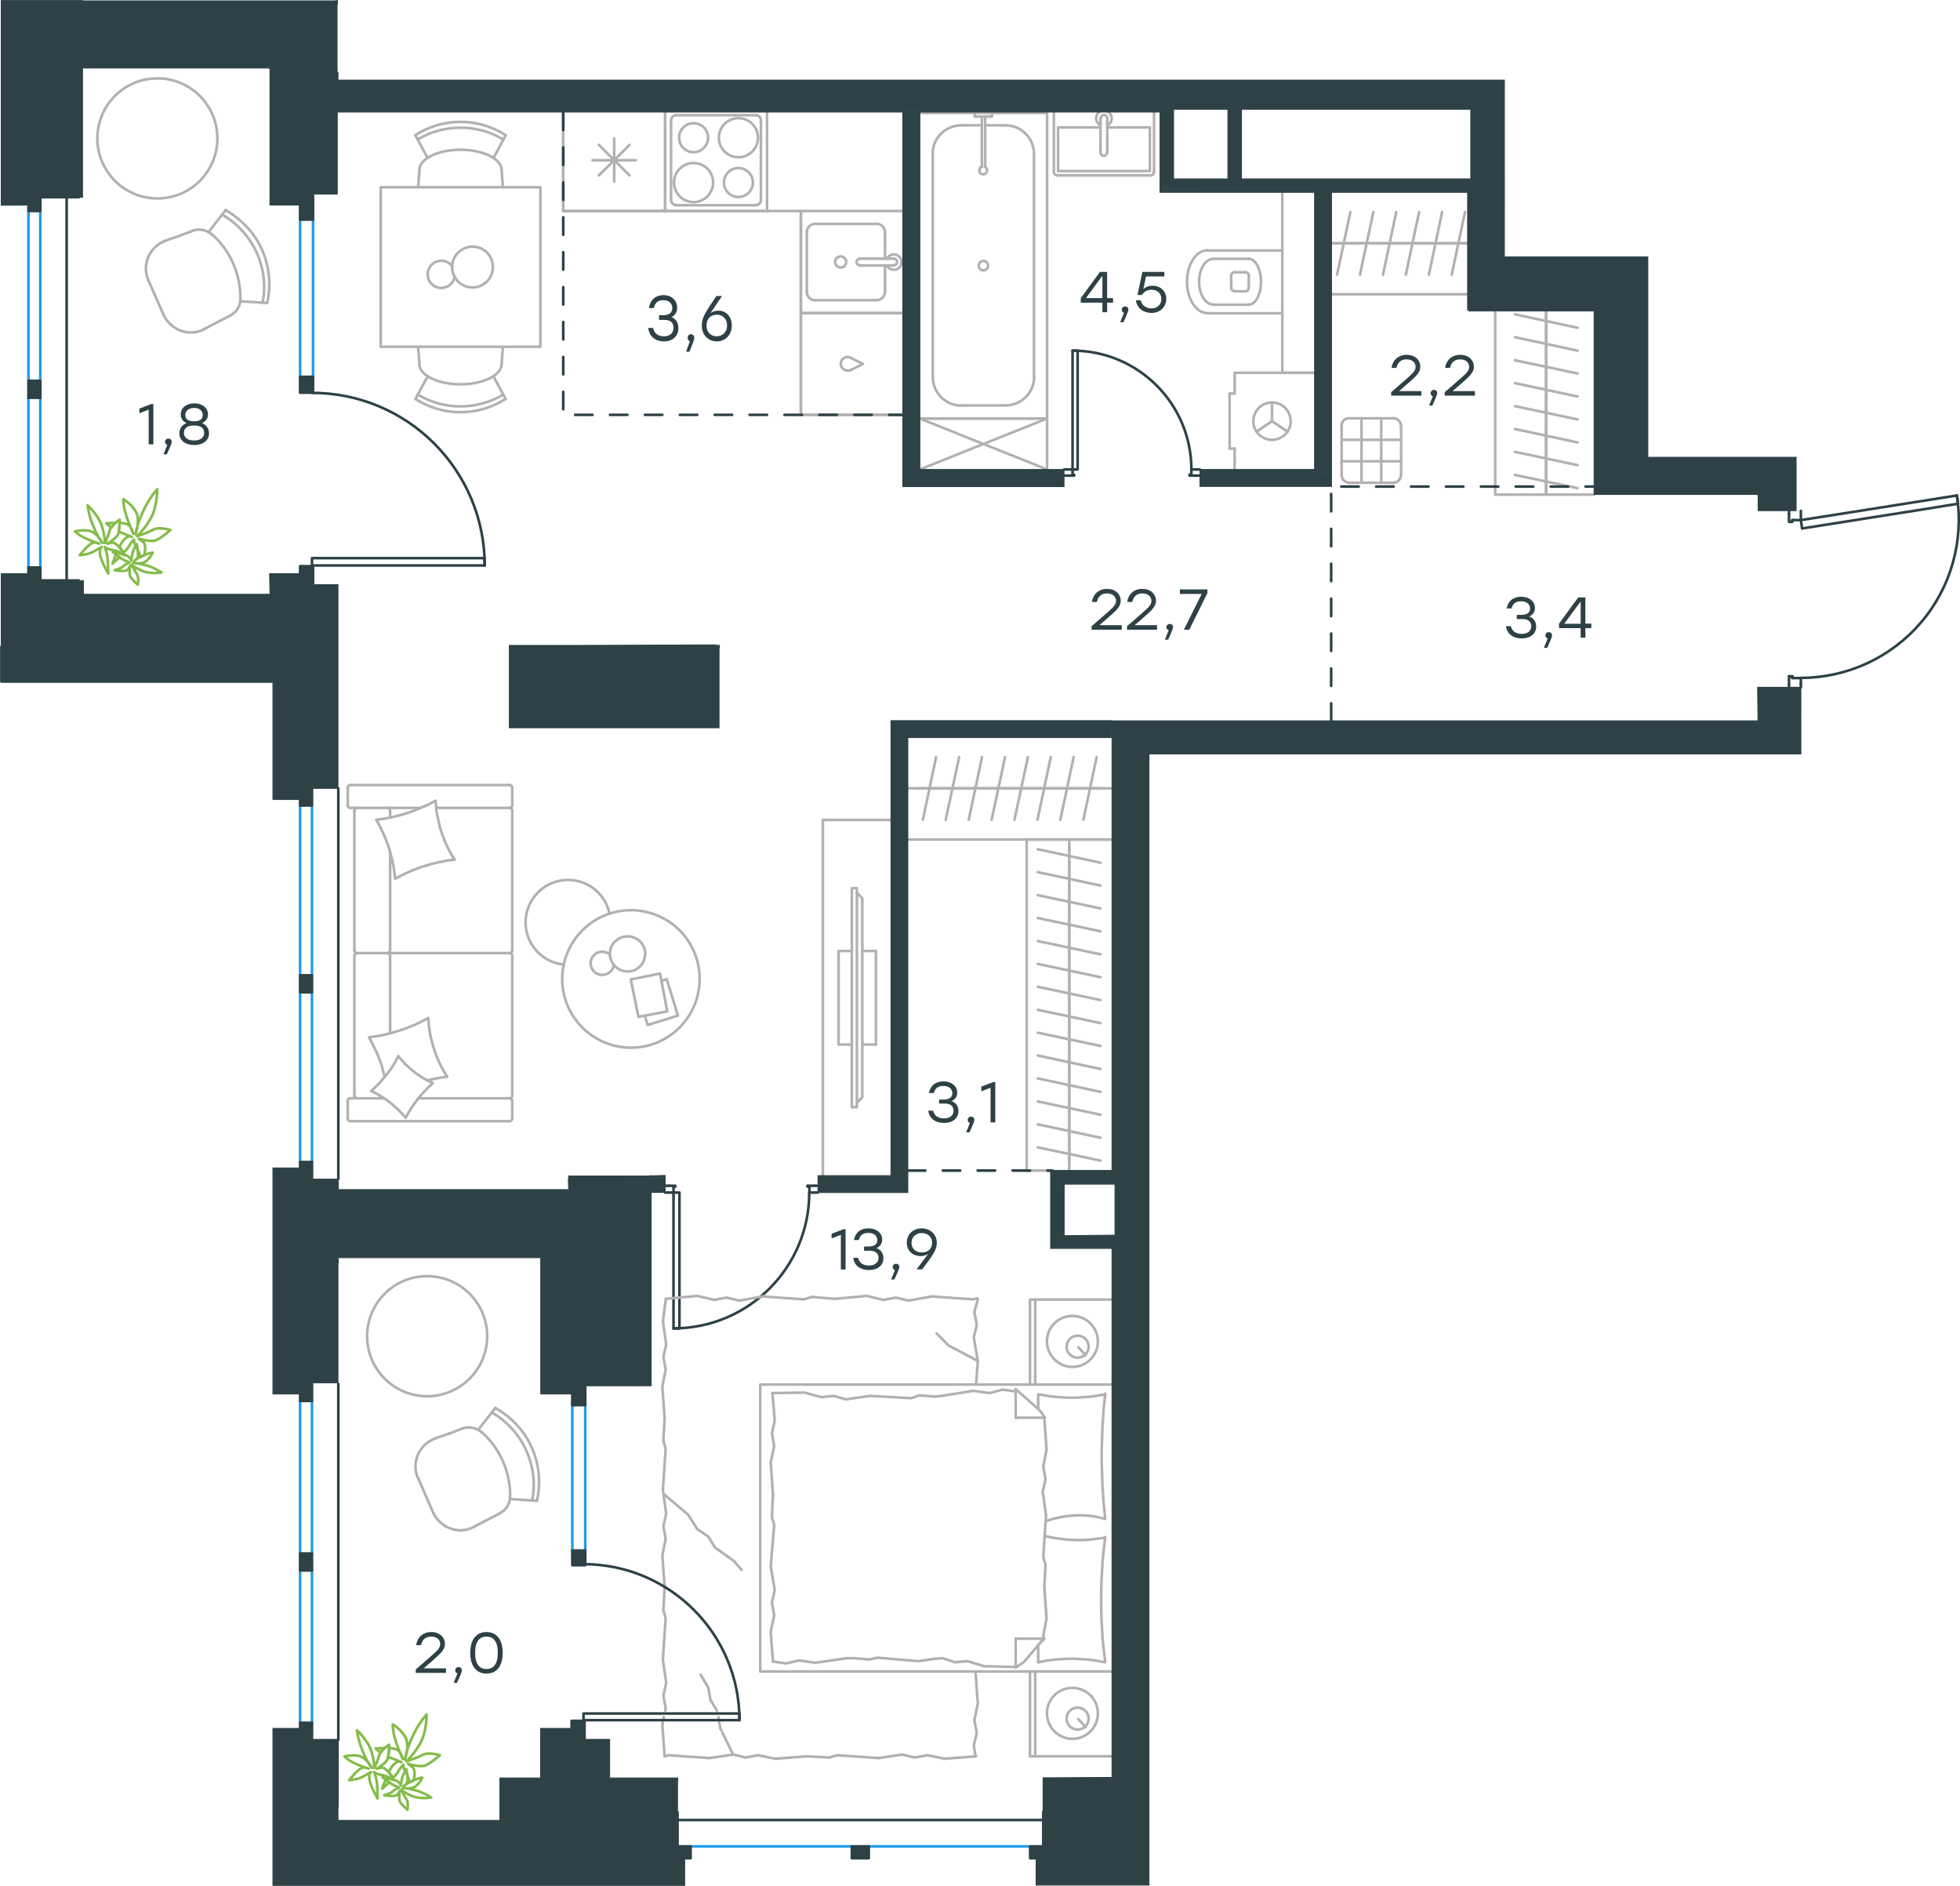 <?xml version="1.0" encoding="utf-8"?>
<!-- Generator: Adobe Illustrator 26.5.0, SVG Export Plug-In . SVG Version: 6.00 Build 0)  -->
<svg version="1.1" id="Слой_1" xmlns="http://www.w3.org/2000/svg" xmlns:xlink="http://www.w3.org/1999/xlink" x="0px" y="0px"
	 viewBox="0 0 1123.3 1080.5" style="enable-background:new 0 0 1123.3 1080.5;" xml:space="preserve">
<style type="text/css">
	.st0{fill:none;stroke:#2D4146;stroke-width:1.5;stroke-linecap:round;stroke-linejoin:round;stroke-miterlimit:22.926;}
	.st1{fill:none;stroke:#B2B1B0;stroke-width:1.5;stroke-linecap:round;stroke-linejoin:round;stroke-miterlimit:22.926;}
	.st2{fill:none;stroke:#1D9CEB;stroke-width:1.5;stroke-linecap:round;stroke-linejoin:round;stroke-miterlimit:22.926;}
	.st3{fill-rule:evenodd;clip-rule:evenodd;fill:#2D4146;stroke:#2D4146;stroke-width:0.5;stroke-miterlimit:10;}
	
		.st4{fill:none;stroke:#2D4146;stroke-width:1.5;stroke-linecap:round;stroke-linejoin:round;stroke-miterlimit:22.926;stroke-dasharray:10,10;}
	.st5{fill:#2D4146;stroke:#2D4146;stroke-width:0.5;stroke-miterlimit:10;}
	.st6{fill:#2D4146;}
	.st7{fill:none;stroke:#84BC4A;stroke-width:1.5;stroke-linecap:round;stroke-linejoin:round;stroke-miterlimit:22.926;}
</style>
<line class="st0" x1="685.7" y1="269" x2="687.6" y2="269"/>
<polyline class="st0" points="609.8,269 611.8,269 614.7,269 "/>
<line class="st0" x1="682.8" y1="269" x2="685.7" y2="269"/>
<path class="st0" d="M682.8,269c0-37.6-30.5-68.1-68.1-68.1"/>
<line class="st0" x1="685.7" y1="272.5" x2="681.8" y2="272.5"/>
<line class="st0" x1="611.8" y1="272.5" x2="609.8" y2="272.5"/>
<line class="st0" x1="614.7" y1="269" x2="614.7" y2="272"/>
<polyline class="st0" points="611.8,272.5 615.6,272.5 615.6,272 614.7,272 "/>
<line class="st0" x1="682.8" y1="272" x2="681.8" y2="272"/>
<line class="st0" x1="687.6" y1="272.5" x2="685.7" y2="272.5"/>
<line class="st0" x1="682.8" y1="269" x2="682.8" y2="272"/>
<line class="st0" x1="681.8" y1="272" x2="681.8" y2="272.5"/>
<polygon class="st0" points="614.7,200.9 617.6,200.9 617.6,222.2 617.6,269 614.7,269 614.7,247.7 "/>
<line class="st0" x1="466.8" y1="683.3" x2="468.7" y2="683.3"/>
<polyline class="st0" points="381.2,683.3 383.2,683.3 386,683.3 "/>
<line class="st0" x1="463.9" y1="683.3" x2="466.8" y2="683.3"/>
<path class="st0" d="M386,761.1c43,0,77.8-34.9,77.8-77.8"/>
<line class="st0" x1="466.8" y1="679.4" x2="462.9" y2="679.4"/>
<line class="st0" x1="383.2" y1="679.4" x2="381.2" y2="679.4"/>
<line class="st0" x1="386" y1="683.3" x2="386" y2="679.9"/>
<polyline class="st0" points="383.2,679.4 387,679.4 387,679.9 386,679.9 "/>
<line class="st0" x1="463.9" y1="679.9" x2="462.9" y2="679.9"/>
<line class="st0" x1="468.7" y1="679.4" x2="466.8" y2="679.4"/>
<line class="st0" x1="463.9" y1="683.3" x2="463.9" y2="679.9"/>
<line class="st0" x1="462.9" y1="679.9" x2="462.9" y2="679.4"/>
<polygon class="st0" points="386,704.7 386,761.2 389.4,761.2 389.4,739.8 389.4,683.3 386,683.3 "/>
<line class="st0" x1="1032.1" y1="391.9" x2="1032.1" y2="393.9"/>
<polyline class="st0" points="1032.1,292.7 1032.1,294.6 1032.1,298 "/>
<line class="st0" x1="1032.1" y1="388.5" x2="1032.1" y2="391.9"/>
<path class="st0" d="M1032.1,388.4c26.5,0,51.6-11.6,68.8-31.7c17.2-20.1,24.7-46.8,20.6-72.9"/>
<line class="st0" x1="1025.3" y1="391.9" x2="1025.3" y2="387.5"/>
<line class="st0" x1="1025.3" y1="294.6" x2="1025.3" y2="292.7"/>
<line class="st0" x1="1032.1" y1="298" x2="1027.2" y2="298"/>
<polyline class="st0" points="1025.3,294.6 1025.3,299 1027.2,299 1027.2,298 "/>
<line class="st0" x1="1027.2" y1="388.5" x2="1027.2" y2="387.5"/>
<line class="st0" x1="1025.3" y1="393.9" x2="1025.3" y2="391.9"/>
<line class="st0" x1="1032.1" y1="388.5" x2="1027.2" y2="388.5"/>
<line class="st0" x1="1027.2" y1="387.5" x2="1025.3" y2="387.5"/>
<polygon class="st0" points="1121.5,283.9 1122.2,288.6 1101.2,292 1032.8,302.8 1032.1,298 1053.2,294.7 "/>
<line class="st1" x1="582.1" y1="955.1" x2="564" y2="954.7"/>
<line class="st1" x1="412.8" y1="990.2" x2="412.2" y2="986.9"/>
<line class="st1" x1="411.9" y1="984.9" x2="411.7" y2="983.9"/>
<line class="st1" x1="420.2" y1="1005.4" x2="414" y2="992.7"/>
<line class="st1" x1="413.4" y1="991.5" x2="412.8" y2="990.2"/>
<polyline class="st1" points="410.9,980.1 407.2,974.1 405.9,966.9 401.6,959.6 "/>
<polyline class="st1" points="560.4,779.8 543.6,770.9 536.8,764 "/>
<polyline class="st1" points="380.5,856.1 394.4,867.9 399.6,876.1 "/>
<line class="st1" x1="420.7" y1="894.5" x2="425" y2="899.5"/>
<polyline class="st1" points="399.6,876.1 405.9,880.4 409.8,886.7 420.7,894.5 "/>
<line class="st1" x1="560.4" y1="744.5" x2="558.4" y2="751.8"/>
<line class="st1" x1="560.4" y1="779.8" x2="559.4" y2="793.3"/>
<polyline class="st1" points="558.4,751.8 559.8,759.1 558.1,766.3 560.4,779.8 "/>
<polyline class="st1" points="478.3,744.2 496.7,742.5 506.2,744.8 "/>
<polyline class="st1" points="534.1,742.8 557.8,744.5 560.1,743.8 "/>
<polyline class="st1" points="506.2,744.8 513.5,743.5 520.7,745.2 534.1,742.8 "/>
<polyline class="st1" points="381.6,744.2 399.7,742.5 409.2,744.8 "/>
<polyline class="st1" points="437.2,742.8 460.8,744.5 465.4,743.1 "/>
<polyline class="st1" points="409.2,744.8 416.4,743.5 423.7,745.2 437.2,742.8 "/>
<line class="st1" x1="465.4" y1="743.1" x2="478.3" y2="744.2"/>
<polyline class="st1" points="380.9,812.6 379.6,794.6 381.5,784.7 "/>
<polyline class="st1" points="381.5,784.7 380.2,777.5 381.8,770.2 379.9,756.8 "/>
<line class="st1" x1="379.9" y1="757.2" x2="381.6" y2="744.2"/>
<polyline class="st1" points="380.9,909.3 379.6,891.3 381.5,881.7 "/>
<polyline class="st1" points="379.9,853.7 381.5,830.1 380.2,825.5 "/>
<polyline class="st1" points="381.5,881.7 380.2,874.5 381.8,867.3 379.9,853.7 "/>
<line class="st1" x1="380.2" y1="825.5" x2="380.9" y2="812.6"/>
<line class="st1" x1="379.6" y1="988.2" x2="379.8" y2="986.9"/>
<line class="st1" x1="380.3" y1="984.9" x2="380.4" y2="983.9"/>
<line class="st1" x1="381.3" y1="980.1" x2="381.5" y2="978.7"/>
<line class="st1" x1="380.9" y1="1006.3" x2="379.6" y2="988.2"/>
<polyline class="st1" points="379.9,950.8 381.5,927.1 380.2,922.5 "/>
<polyline class="st1" points="381.5,978.7 380.2,971.5 381.8,964.2 379.9,950.8 "/>
<line class="st1" x1="380.2" y1="922.5" x2="380.9" y2="909.3"/>
<polyline class="st1" points="462.4,1006.3 444.3,1007.7 434.5,1005.7 "/>
<polyline class="st1" points="406.6,1007.3 382.9,1005.7 380.9,1006.3 "/>
<polyline class="st1" points="434.5,1005.7 427.2,1007 420.3,1005.3 406.6,1007.3 "/>
<polyline class="st1" points="559.4,1006.3 541.4,1007.7 531.5,1005.7 "/>
<polyline class="st1" points="503.5,1007.3 479.8,1005.7 475.2,1007 "/>
<polyline class="st1" points="531.5,1005.7 524.3,1007 517,1005.3 503.5,1007.3 "/>
<line class="st1" x1="475.2" y1="1007" x2="462.4" y2="1006.3"/>
<polyline class="st1" points="559.1,958 560.4,976.1 558.4,985.6 "/>
<polyline class="st1" points="558.4,985.6 559.8,992.9 558.1,1000.1 559.1,1006.3 "/>
<polyline class="st1" points="598.5,909.3 599.8,927.4 597.9,937.3 598.2,938.9 "/>
<polyline class="st1" points="598.5,812.3 599.8,830.4 597.9,840.3 "/>
<polyline class="st1" points="599.5,868.2 597.9,891.9 599.2,896.5 "/>
<polyline class="st1" points="597.9,840.3 599.2,847.5 597.6,854.8 599.5,868.2 "/>
<line class="st1" x1="599.2" y1="896.5" x2="598.5" y2="909.3"/>
<polyline class="st1" points="595,952.4 597.3,952 599.7,951.5 602.1,951.2 604.5,950.9 606.8,950.7 609.3,950.6 611.6,950.4 
	614,950.4 616.5,950.4 618.9,950.6 621.3,950.7 623.7,950.9 626,951.2 628.4,951.5 630.7,952 633.1,952.4 "/>
<polyline class="st1" points="633.4,952.4 632.9,947.9 632.4,943.6 631.9,939.1 631.7,934.6 631.4,930.1 631.2,925.6 631.1,921.1 
	631.1,916.6 631.1,912.1 631.2,907.7 631.4,903.2 631.7,898.6 631.9,894.1 632.4,889.6 632.9,885.2 633.4,880.7 "/>
<polyline class="st1" points="539.7,799.8 557.8,796.9 567.3,798.2 "/>
<polyline class="st1" points="567.3,798.2 574.5,796.2 581.8,797.2 582.4,797.2 "/>
<line class="st1" x1="535.8" y1="800.2" x2="539.7" y2="799.8"/>
<polyline class="st1" points="489.4,801.1 498.6,799.8 522.3,801.1 526.9,799.5 535.8,800.2 "/>
<polyline class="st1" points="442.7,798.2 461.1,797.9 470.7,800.5 "/>
<polyline class="st1" points="470.7,800.5 477.9,799.8 484.8,801.8 489.4,801.1 "/>
<polyline class="st1" points="485.4,950.1 467.4,952.7 457.8,951.4 "/>
<polyline class="st1" points="457.8,951.4 450.6,953.1 443.4,952.1 "/>
<line class="st1" x1="489.4" y1="950.1" x2="485.4" y2="950.1"/>
<polyline class="st1" points="535.8,950.4 526.5,951.8 502.9,949.8 498.3,950.8 489.4,950.1 "/>
<line class="st1" x1="564" y1="954.7" x2="554.5" y2="951.8"/>
<polyline class="st1" points="554.5,951.8 547.3,952.4 540.3,950.1 535.8,950.4 "/>
<polyline class="st1" points="633.4,881.1 629.7,881.5 626.1,882 622.4,882.3 620.7,882.4 619,882.4 616.3,882.4 613.8,882.3 
	611.3,882.1 608.8,881.8 606.3,881.5 603.8,881.1 601.4,880.6 598.9,880.1 "/>
<polyline class="st1" points="633.4,798.9 631.1,799.3 628.7,799.7 626.3,800.1 623.9,800.3 621.5,800.5 619.1,800.7 616.7,800.8 
	614.3,800.8 611.9,800.8 609.5,800.7 607.1,800.5 604.7,800.3 602.3,800.1 599.9,799.7 597.6,799.3 595.3,798.9 "/>
<polyline class="st1" points="599.3,871.6 601.7,870.8 604.1,870.1 606.5,869.6 608.9,869.1 611.2,868.7 613.6,868.5 616.1,868.3 
	618.6,868.2 620.5,868.2 622.3,868.4 624.1,868.5 626,868.7 627.8,869 629.5,869.3 631.3,869.8 633.1,870.2 "/>
<polyline class="st1" points="633.4,870.2 633,865.7 632.5,861.4 632.2,856.9 631.9,852.4 631.7,847.9 631.6,843.4 631.4,838.9 
	631.4,834.4 631.4,829.9 631.6,825.5 631.7,821 631.9,816.4 632.2,811.9 632.5,807.4 633,803 633.4,798.5 "/>
<polyline class="st1" points="443,856.4 441.7,838 443.7,828.5 "/>
<polyline class="st1" points="443.7,828.5 442.4,821.2 444,814 442.7,798.2 "/>
<polyline class="st1" points="443,952.1 441.7,935 443.7,925.5 "/>
<polyline class="st1" points="441.7,897.5 443.7,873.8 442.4,869.2 "/>
<polyline class="st1" points="443.7,925.5 442.4,918.2 444,911 441.7,897.5 "/>
<line class="st1" x1="442.4" y1="869.2" x2="443" y2="856.4"/>
<line class="st1" x1="582.1" y1="795.9" x2="582.1" y2="812.3"/>
<polyline class="st1" points="598.5,938.6 586.7,952.4 582.1,955.4 "/>
<line class="st1" x1="598.5" y1="812.3" x2="582.1" y2="812.3"/>
<line class="st1" x1="595" y1="952.4" x2="595" y2="942.8"/>
<polyline class="st1" points="582.1,795.9 595.9,808.1 598.9,812.3 "/>
<line class="st1" x1="582.1" y1="955.4" x2="582.1" y2="938.9"/>
<polyline class="st1" points="595,942.5 598.5,938.9 582.1,938.9 "/>
<line class="st1" x1="595" y1="807.2" x2="595" y2="798.9"/>
<line class="st1" x1="618" y1="985" x2="622.2" y2="989.6"/>
<path class="st1" d="M617.6,991c3.5,0,6.3-2.8,6.3-6.3c0-3.5-2.8-6.3-6.3-6.3c-3.5,0-6.3,2.8-6.3,6.3
	C611.2,988.1,614.1,991,617.6,991"/>
<path class="st1" d="M614.6,996.3c8.1,0,14.6-6.5,14.6-14.6c0-8.1-6.5-14.6-14.6-14.6c-8.1,0-14.6,6.5-14.6,14.6
	C600.1,989.7,606.6,996.3,614.6,996.3"/>
<line class="st1" x1="618" y1="771.9" x2="622.2" y2="776.5"/>
<path class="st1" d="M617.6,777.9c3.5,0,6.3-2.8,6.3-6.3c0-3.5-2.8-6.3-6.3-6.3c-3.5,0-6.3,2.8-6.3,6.3
	C611.2,775.1,614.1,777.9,617.6,777.9"/>
<path class="st1" d="M614.6,783.2c8.1,0,14.6-6.5,14.6-14.6c0-8.1-6.5-14.6-14.6-14.6c-8.1,0-14.6,6.5-14.6,14.6
	C600.1,776.6,606.6,783.2,614.6,783.2"/>
<line class="st1" x1="593.3" y1="957.7" x2="593.3" y2="1006.3"/>
<line class="st1" x1="593.3" y1="744.6" x2="593.3" y2="793.3"/>
<polyline class="st1" points="637.1,1006.3 590.3,1006.3 590.3,957.7 "/>
<polyline class="st1" points="637.1,744.6 590.3,744.6 590.3,793.3 "/>
<polyline class="st1" points="637.1,957.7 435.7,957.7 435.7,793.3 637.1,793.3 "/>
<line class="st1" x1="240.9" y1="462.9" x2="200.8" y2="462.9"/>
<line class="st1" x1="223.6" y1="544.5" x2="223.6" y2="488.1"/>
<line class="st1" x1="220.2" y1="629.3" x2="200.8" y2="629.3"/>
<polyline class="st1" points="212.8,625.1 215.6,626.5 218.3,628.1 221,629.8 223.5,631.7 225.9,633.7 228.2,635.8 230.4,638.1 
	232.5,640.4 "/>
<polyline class="st1" points="245.2,619 247.9,618.4 250.7,617.8 253.5,617.3 256.3,616.9 "/>
<polyline class="st1" points="228.3,605.2 226.8,608 225.2,610.7 223.4,613.3 221.5,615.8 219.5,618.2 217.4,620.6 215.2,622.8 
	212.8,625.1 "/>
<polyline class="st1" points="249.6,458.8 247.7,459.8 245.7,460.9 243.6,461.8 241.5,462.7 239.5,463.6 237.4,464.4 235.3,465.2 
	233.1,465.9 231,466.6 228.8,467.2 226.7,467.7 224.5,468.3 222.3,468.7 220,469.1 217.9,469.4 215.6,469.7 216.7,471.6 
	217.8,473.6 218.7,475.6 219.7,477.6 220.6,479.6 221.4,481.7 222.2,483.8 222.9,485.9 223.5,488 224.1,490.2 224.7,492.4 
	225.1,494.5 225.6,496.8 225.9,499 226.2,501.2 226.5,503.4 "/>
<polyline class="st1" points="256.3,616.9 255.1,615 254,613.1 252.9,611.2 251.9,609.1 251,607.1 250.2,605.1 249.4,603 
	248.7,600.8 248,598.7 247.5,596.6 246.9,594.4 246.5,592.2 246.1,589.9 245.8,587.7 245.6,585.5 245.4,583.2 "/>
<polyline class="st1" points="245.2,583.5 243.2,584.5 241.2,585.5 239.2,586.5 237.2,587.4 235.1,588.2 233,589.1 228.8,590.5 
	224.5,591.8 220.2,592.9 215.9,593.7 211.5,594.3 212.9,597 214.3,599.8 215.6,602.5 216.8,605.3 217.9,608.1 218.9,611 219.7,614 
	220.5,617 "/>
<polyline class="st1" points="260.5,492.5 259.3,490.6 258.2,488.7 257.1,486.7 256.2,484.7 255.2,482.7 254.4,480.6 253.6,478.5 
	252.9,476.4 252.2,474.3 251.7,472.1 251.2,469.9 250.7,467.7 250.3,465.5 250,463.3 249.8,461 249.6,458.8 "/>
<polyline class="st1" points="232.5,640.4 234.1,637.6 235.7,634.9 237.5,632.3 239.4,629.8 241.4,627.3 243.6,625 245.7,622.7 
	248.1,620.6 246.7,619.9 245.2,619.2 242.5,617.7 239.9,616 237.3,614.1 234.9,612.1 232.5,609.9 230.4,607.6 228.3,605.2 "/>
<polyline class="st1" points="226.5,503.4 228.5,502.4 230.5,501.4 232.5,500.4 234.5,499.5 236.6,498.6 238.7,497.8 240.8,497 
	243,496.3 245.1,495.7 247.3,495 249.5,494.5 251.6,494 253.9,493.6 256,493.1 258.3,492.8 260.5,492.5 "/>
<path class="st1" d="M223.5,547.7c0-0.9-0.7-1.6-1.6-1.6"/>
<line class="st1" x1="223.6" y1="547.7" x2="223.6" y2="592"/>
<path class="st1" d="M223.5,464.5c0-0.9-0.7-1.6-1.6-1.6"/>
<path class="st1" d="M221.9,546.1c0.9,0,1.6-0.7,1.6-1.6"/>
<line class="st1" x1="223.6" y1="468.4" x2="223.6" y2="464.6"/>
<path class="st1" d="M203.1,627.7c0,0.9,0.7,1.6,1.6,1.6"/>
<path class="st1" d="M292,629.3c0.9,0,1.6-0.7,1.6-1.6"/>
<path class="st1" d="M204.7,546.1c-0.9,0-1.6,0.7-1.6,1.6"/>
<path class="st1" d="M293.6,547.7c0-0.9-0.7-1.6-1.6-1.6"/>
<line class="st1" x1="203.1" y1="547.7" x2="203.1" y2="627.7"/>
<line class="st1" x1="293.6" y1="627.7" x2="293.6" y2="547.7"/>
<path class="st1" d="M204.7,462.9c-0.9,0-1.6,0.7-1.6,1.6"/>
<path class="st1" d="M293.6,464.5c0-0.9-0.7-1.6-1.6-1.6"/>
<path class="st1" d="M199.2,461.3c0,0.9,0.7,1.6,1.6,1.6"/>
<path class="st1" d="M203.1,544.5c0,0.9,0.7,1.6,1.6,1.6"/>
<path class="st1" d="M292,546.1c0.9,0,1.6-0.7,1.6-1.6"/>
<path class="st1" d="M292,642.4c0.9,0,1.6-0.7,1.6-1.6"/>
<path class="st1" d="M293.6,630.9c0-0.9-0.7-1.6-1.6-1.6"/>
<path class="st1" d="M199.2,640.8c0,0.9,0.7,1.6,1.6,1.6"/>
<path class="st1" d="M200.8,629.3c-0.9,0-1.6,0.7-1.6,1.6"/>
<path class="st1" d="M200.8,449.8c-0.9,0-1.6,0.7-1.6,1.6"/>
<path class="st1" d="M292,462.9c0.9,0,1.6-0.7,1.6-1.6"/>
<path class="st1" d="M293.6,451.4c0-0.9-0.7-1.6-1.6-1.6"/>
<line class="st1" x1="203.1" y1="544.5" x2="203.1" y2="464.6"/>
<line class="st1" x1="292" y1="546.1" x2="204.7" y2="546.1"/>
<line class="st1" x1="293.6" y1="464.6" x2="293.6" y2="544.5"/>
<line class="st1" x1="200.8" y1="642.4" x2="292" y2="642.4"/>
<line class="st1" x1="293.6" y1="640.9" x2="293.6" y2="630.9"/>
<line class="st1" x1="292" y1="629.3" x2="239.9" y2="629.3"/>
<line class="st1" x1="199.3" y1="630.9" x2="199.3" y2="640.9"/>
<line class="st1" x1="250.2" y1="462.9" x2="292" y2="462.9"/>
<line class="st1" x1="293.6" y1="461.3" x2="293.6" y2="451.4"/>
<line class="st1" x1="292" y1="449.8" x2="200.8" y2="449.8"/>
<line class="st1" x1="199.3" y1="451.4" x2="199.3" y2="461.3"/>
<polyline class="st1" points="351.8,553.1 351.7,553.8 351.4,554.5 351.1,555.1 350.7,555.7 350.3,556.3 349.7,556.8 349.1,557.3 
	348.5,557.7 347.9,558 347.3,558.3 346.6,558.4 346,558.5 345.3,558.6 344.7,558.6 344.1,558.5 343.5,558.4 342.8,558.2 
	342.3,557.9 341.7,557.7 341.2,557.3 340.7,556.9 340.2,556.4 339.8,555.8 339.4,555.3 339.1,554.6 338.8,554 338.7,553.4 
	338.6,552.7 338.5,552.1 338.5,551.5 338.6,550.8 338.7,550.2 338.9,549.6 339.2,549 339.4,548.5 339.8,548 340.3,547.5 340.7,547 
	341.3,546.6 341.8,546.2 342.8,545.7 343.8,545.5 344.8,545.3 345.7,545.3 346.7,545.5 347.7,545.8 348.6,546.2 349.5,546.8 "/>
<polygon class="st1" points="351,551.6 351.5,552.5 352.1,553.2 352.8,553.9 353.6,554.6 354.4,555.1 355.3,555.6 356.2,556 
	357.1,556.3 358.1,556.5 359,556.6 360,556.6 361,556.5 362,556.4 362.9,556.1 363.9,555.8 364.7,555.3 365.6,554.7 366.4,554.1 
	367.1,553.4 367.7,552.7 368.3,551.9 368.8,551 369.1,550.1 369.4,549.1 369.6,548.2 369.7,547.2 369.8,546.3 369.7,545.3 
	369.5,544.3 369.3,543.3 368.9,542.4 368.4,541.5 367.9,540.6 367.3,539.9 366.6,539.2 365.8,538.5 365,538 364.1,537.5 
	363.2,537.2 362.3,536.8 361.4,536.6 360.4,536.5 359.4,536.5 358.5,536.6 357.5,536.7 356.5,537 355.6,537.3 354.6,537.8 
	353.8,538.4 353,539 352.2,539.7 351.5,540.5 351,541.3 350.5,542.1 350.1,543 349.9,543.9 349.7,544.9 349.5,545.8 349.5,546.8 
	349.6,547.7 349.8,548.7 350.1,549.7 350.5,550.7 "/>
<polygon class="st1" points="365.9,582.6 361.5,561.2 378.3,557.8 382.4,579.5 "/>
<polyline class="st1" points="379,562.1 382.1,561 388.5,581.9 "/>
<polyline class="st1" points="388.5,581.9 371.2,587.3 369.5,581.9 "/>
<path class="st1" d="M349.3,523.5c-2.5-12.2-13.9-20.5-26.3-19.2c-12.4,1.3-21.8,11.8-21.8,24.3c0.1,12.5,9.6,22.9,22,24.1"/>
<path class="st1" d="M341.9,526.8c-18.8,10.9-25.3,35-14.4,53.8c10.9,18.8,35,25.3,53.8,14.4c18.8-10.9,25.3-35,14.4-53.8
	C384.9,522.4,360.8,515.9,341.9,526.8"/>
<line class="st1" x1="507.2" y1="167.2" x2="507.2" y2="152.1"/>
<path class="st1" d="M481.8,153.3c1.8,0,3.2-1.4,3.2-3.2c0-1.8-1.4-3.2-3.2-3.2c-1.8,0-3.2,1.4-3.2,3.2
	C478.7,151.9,480.1,153.3,481.8,153.3"/>
<path class="st1" d="M492.8,148.2c-1.1,0-1.9,0.9-1.9,1.9c0,1.1,0.9,1.9,1.9,1.9"/>
<line class="st1" x1="512.3" y1="152.1" x2="492.8" y2="152.1"/>
<path class="st1" d="M512.2,152c1.1,0,1.9-0.9,1.9-1.9c0-1.1-0.9-1.9-1.9-1.9"/>
<line class="st1" x1="512.3" y1="148.2" x2="492.8" y2="148.2"/>
<path class="st1" d="M508.3,152.1c0.9,1.8,3,2.8,5,2.4c2-0.5,3.4-2.2,3.4-4.3c0-2.1-1.4-3.8-3.4-4.3c-2-0.5-4.1,0.5-5,2.4"/>
<path class="st1" d="M502.3,172c2.7,0,4.9-2.2,4.9-4.9"/>
<path class="st1" d="M507.2,133.1c0-2.7-2.2-4.9-4.9-4.9"/>
<path class="st1" d="M462.4,167.2c0,2.7,2.2,4.9,4.9,4.9"/>
<path class="st1" d="M467.3,128.2c-2.7,0-4.9,2.2-4.9,4.9"/>
<line class="st1" x1="502.3" y1="172" x2="467.3" y2="172"/>
<line class="st1" x1="462.4" y1="167.2" x2="462.4" y2="133.1"/>
<line class="st1" x1="467.3" y1="128.3" x2="502.3" y2="128.3"/>
<line class="st1" x1="507.2" y1="133.1" x2="507.2" y2="148.2"/>
<polyline class="st1" points="517.4,179.4 459,179.4 459,120.9 517.4,120.9 "/>
<line class="st1" x1="343.2" y1="83" x2="360.8" y2="100.5"/>
<line class="st1" x1="343.2" y1="100.5" x2="360.8" y2="83"/>
<line class="st1" x1="352" y1="79.3" x2="352" y2="104.1"/>
<line class="st1" x1="339.6" y1="91.8" x2="364.4" y2="91.8"/>
<polyline class="st1" points="381.2,64.5 381.2,120.9 322.8,120.9 322.8,64.5 "/>
<path class="st1" d="M408.7,104.6c0-6.2-5-11.2-11.2-11.2c-6.2,0-11.2,5-11.2,11.2c0,6.2,5,11.2,11.2,11.2
	C403.7,115.8,408.7,110.7,408.7,104.6"/>
<path class="st1" d="M431.5,104.6c0-4.6-3.7-8.3-8.3-8.3c-4.6,0-8.3,3.7-8.3,8.3c0,4.6,3.7,8.3,8.3,8.3
	C427.8,112.8,431.5,109.1,431.5,104.6"/>
<path class="st1" d="M434.4,78.9c0-6.2-5-11.2-11.2-11.2c-6.2,0-11.2,5-11.2,11.2c0,6.2,5,11.2,11.2,11.2
	C429.4,90.1,434.4,85.1,434.4,78.9"/>
<path class="st1" d="M405.8,78.9c0-4.6-3.7-8.3-8.3-8.3c-4.6,0-8.3,3.7-8.3,8.3c0,4.6,3.7,8.3,8.3,8.3
	C402.1,87.2,405.8,83.4,405.8,78.9"/>
<path class="st1" d="M433.2,117.5c1.6,0,2.9-1.3,2.9-2.9"/>
<path class="st1" d="M384.6,114.6c0,1.6,1.3,2.9,2.9,2.9"/>
<path class="st1" d="M436.1,68.9c0-1.6-1.3-2.9-2.9-2.9"/>
<path class="st1" d="M387.5,66c-1.6,0-2.9,1.3-2.9,2.9"/>
<line class="st1" x1="433.2" y1="117.6" x2="387.5" y2="117.6"/>
<line class="st1" x1="436.1" y1="68.9" x2="436.1" y2="114.6"/>
<line class="st1" x1="387.5" y1="66" x2="433.2" y2="66"/>
<line class="st1" x1="384.6" y1="114.6" x2="384.6" y2="68.9"/>
<polyline class="st1" points="439.6,64.5 439.6,120.9 381.2,120.9 381.2,64.5 "/>
<path class="st1" d="M487.4,204.9c-1.6-0.7-3.6-0.3-4.7,1.1c-1.1,1.4-1.1,3.4,0,4.8c1.1,1.4,3,1.9,4.7,1.2"/>
<polyline class="st1" points="487.5,212.1 494.5,208.5 487.5,205 "/>
<polyline class="st1" points="517.4,237.7 459,237.7 459,179.4 517.4,179.4 "/>
<line class="st1" x1="886.1" y1="178.4" x2="886.1" y2="190.5"/>
<line class="st1" x1="904.1" y1="187.8" x2="868.2" y2="180.1"/>
<line class="st1" x1="886.1" y1="190.5" x2="886.1" y2="203.7"/>
<line class="st1" x1="904.1" y1="200.9" x2="868.2" y2="193.2"/>
<line class="st1" x1="886.1" y1="178.4" x2="886.1" y2="283.4"/>
<line class="st1" x1="886.1" y1="203.7" x2="886.1" y2="216.8"/>
<line class="st1" x1="904.1" y1="214" x2="868.2" y2="206.4"/>
<line class="st1" x1="886.1" y1="216.8" x2="886.1" y2="229.9"/>
<line class="st1" x1="904.1" y1="227.2" x2="868.2" y2="219.5"/>
<line class="st1" x1="886.1" y1="229.9" x2="886.1" y2="243"/>
<line class="st1" x1="904.1" y1="240.3" x2="868.2" y2="232.7"/>
<line class="st1" x1="886.1" y1="243" x2="886.1" y2="256.2"/>
<line class="st1" x1="904.1" y1="253.5" x2="868.2" y2="245.8"/>
<line class="st1" x1="886.1" y1="256.2" x2="886.1" y2="269.3"/>
<line class="st1" x1="904.1" y1="266.5" x2="868.2" y2="258.9"/>
<line class="st1" x1="886.1" y1="269.3" x2="886.1" y2="282.5"/>
<line class="st1" x1="904.1" y1="279.7" x2="868.2" y2="272.1"/>
<polyline class="st1" points="913.6,283.4 856.9,283.4 856.9,178.4 "/>
<path class="st1" d="M798.5,276.6c2.4,0,4.4-2,4.4-4.4"/>
<path class="st1" d="M802.9,244c0-2.4-2-4.4-4.4-4.4"/>
<path class="st1" d="M773.2,239.6c-2.4,0-4.4,2-4.4,4.4"/>
<path class="st1" d="M768.9,272.2c0,2.4,2,4.4,4.4,4.4"/>
<line class="st1" x1="768.9" y1="252" x2="803" y2="252"/>
<line class="st1" x1="768.9" y1="264.3" x2="803" y2="264.3"/>
<line class="st1" x1="780.3" y1="276.6" x2="780.3" y2="239.7"/>
<line class="st1" x1="791.6" y1="276.6" x2="791.6" y2="239.7"/>
<line class="st1" x1="773.3" y1="239.7" x2="798.6" y2="239.7"/>
<line class="st1" x1="803" y1="244" x2="803" y2="272.2"/>
<line class="st1" x1="798.6" y1="276.6" x2="773.3" y2="276.6"/>
<line class="st1" x1="768.9" y1="272.2" x2="768.9" y2="244"/>
<polyline class="st1" points="517.4,237.7 459,237.7 459,120.9 322.8,120.9 322.8,64.5 "/>
<line class="st1" x1="763.1" y1="139.4" x2="840.9" y2="139.4"/>
<line class="st1" x1="763.5" y1="139.4" x2="776.7" y2="139.4"/>
<line class="st1" x1="773.9" y1="121.5" x2="766.3" y2="157.4"/>
<line class="st1" x1="776.7" y1="139.4" x2="789.8" y2="139.4"/>
<line class="st1" x1="787.1" y1="121.5" x2="779.4" y2="157.4"/>
<line class="st1" x1="789.8" y1="139.4" x2="803" y2="139.4"/>
<line class="st1" x1="800.2" y1="121.5" x2="792.6" y2="157.4"/>
<line class="st1" x1="803" y1="139.4" x2="816.1" y2="139.4"/>
<line class="st1" x1="813.3" y1="121.5" x2="805.7" y2="157.4"/>
<line class="st1" x1="816.1" y1="139.4" x2="829.2" y2="139.4"/>
<line class="st1" x1="826.5" y1="121.5" x2="818.9" y2="157.4"/>
<line class="st1" x1="829.2" y1="139.4" x2="840.9" y2="139.4"/>
<line class="st1" x1="839.6" y1="121.5" x2="832" y2="157.4"/>
<line class="st1" x1="840.9" y1="168.6" x2="763.1" y2="168.6"/>
<line class="st1" x1="576.3" y1="71.8" x2="564.6" y2="71.8"/>
<path class="st1" d="M562.6,95.5c-1,0.5-1.5,1.5-1.3,2.6c0.2,1.1,1.2,1.8,2.2,1.8c1.1,0,2-0.7,2.2-1.8c0.2-1.1-0.3-2.1-1.3-2.6"/>
<line class="st1" x1="564.6" y1="66.8" x2="564.6" y2="95.6"/>
<line class="st1" x1="562.7" y1="66.8" x2="562.7" y2="95.6"/>
<line class="st1" x1="558.7" y1="66.8" x2="558.7" y2="64.7"/>
<polyline class="st1" points="558.7,66.8 568.5,66.8 568.5,64.7 "/>
<path class="st1" d="M563.6,149.5c-1.5,0-2.7,1.2-2.7,2.7c0,1.5,1.2,2.7,2.7,2.7c1.5,0,2.7-1.2,2.7-2.7
	C566.3,150.8,565.1,149.5,563.6,149.5"/>
<path class="st1" d="M592.6,88.2c0-9-7.3-16.4-16.4-16.4"/>
<path class="st1" d="M550.9,71.8c-9,0-16.4,7.3-16.4,16.4"/>
<path class="st1" d="M576.3,232.3c9,0,16.4-7.3,16.4-16.4"/>
<path class="st1" d="M534.6,216c0,9,7.3,16.4,16.4,16.4"/>
<line class="st1" x1="551" y1="71.8" x2="562.7" y2="71.8"/>
<line class="st1" x1="592.6" y1="88.2" x2="592.6" y2="216"/>
<line class="st1" x1="576.3" y1="232.3" x2="551" y2="232.3"/>
<line class="st1" x1="534.6" y1="216" x2="534.6" y2="88.2"/>
<polyline class="st1" points="527.1,64.7 600.1,64.7 600.1,239.8 527.1,239.8 "/>
<line class="st1" x1="707.6" y1="257" x2="704.7" y2="257"/>
<line class="st1" x1="707.6" y1="225.5" x2="704.7" y2="225.5"/>
<line class="st1" x1="707.6" y1="269" x2="707.6" y2="257"/>
<line class="st1" x1="707.6" y1="213.6" x2="707.6" y2="225.5"/>
<polyline class="st1" points="737.9,247.3 729,241.3 720.2,247.3 "/>
<line class="st1" x1="729" y1="241.3" x2="729" y2="230.6"/>
<path class="st1" d="M729,252c5.9,0,10.7-4.8,10.7-10.7c0-5.9-4.8-10.7-10.7-10.7c-5.9,0-10.7,4.8-10.7,10.7
	C718.3,247.2,723.1,252,729,252"/>
<line class="st1" x1="704.7" y1="257" x2="704.7" y2="225.5"/>
<line class="st1" x1="707.6" y1="213.6" x2="753.3" y2="213.6"/>
<line class="st1" x1="634.6" y1="73" x2="659" y2="73"/>
<polyline class="st1" points="630.7,73 606.4,73 606.4,98 "/>
<polyline class="st1" points="606.4,98 659,98 659,73 "/>
<path class="st1" d="M659.4,100.5c1.1,0,1.9-0.9,1.9-1.9"/>
<path class="st1" d="M604,98.5c0,1.1,0.9,1.9,1.9,1.9"/>
<path class="st1" d="M630.7,87.3c0,1.1,0.9,1.9,1.9,1.9c1.1,0,1.9-0.9,1.9-1.9"/>
<line class="st1" x1="634.6" y1="67.8" x2="634.6" y2="87.3"/>
<path class="st1" d="M634.6,67.8c0-1.1-0.9-1.9-1.9-1.9c-1.1,0-1.9,0.9-1.9,1.9"/>
<line class="st1" x1="630.7" y1="67.8" x2="630.7" y2="87.3"/>
<path class="st1" d="M634.6,71.8c1.4-0.7,2.3-2,2.5-3.5c0.2-1.5-0.5-3-1.7-3.9"/>
<path class="st1" d="M629.9,64.3c-1.2,0.9-1.8,2.4-1.7,3.9c0.2,1.5,1.1,2.8,2.5,3.5"/>
<line class="st1" x1="661.4" y1="64.5" x2="661.4" y2="98.6"/>
<line class="st1" x1="659.5" y1="100.5" x2="605.9" y2="100.5"/>
<line class="st1" x1="604" y1="98.6" x2="604" y2="64.5"/>
<path class="st1" d="M707.5,156c-1.1,0-1.9,0.9-1.9,1.9"/>
<path class="st1" d="M705.6,164.9c0,1.1,0.9,1.9,1.9,1.9"/>
<path class="st1" d="M715.7,157.9c0-1.1-0.9-1.9-1.9-1.9"/>
<path class="st1" d="M713.7,166.9c1.1,0,1.9-0.9,1.9-1.9"/>
<line class="st1" x1="713.8" y1="156" x2="707.5" y2="156"/>
<line class="st1" x1="705.6" y1="158" x2="705.6" y2="165"/>
<line class="st1" x1="707.5" y1="166.9" x2="713.8" y2="166.9"/>
<line class="st1" x1="715.7" y1="165" x2="715.7" y2="158"/>
<path class="st1" d="M715.7,174.5c3.9,0,7-5.9,7-13.1c0-7.3-3.2-13.1-7-13.1"/>
<line class="st1" x1="695.5" y1="148.3" x2="715.7" y2="148.3"/>
<path class="st1" d="M695.4,148.3c-4.5,0-8.2,5.9-8.2,13.1c0,7.3,3.7,13.1,8.2,13.1"/>
<line class="st1" x1="695.5" y1="174.6" x2="715.7" y2="174.6"/>
<path class="st1" d="M692,143.4c-6.5,0-11.7,8.1-11.7,18c0,9.9,5.2,18,11.7,18"/>
<line class="st1" x1="692" y1="143.5" x2="734.9" y2="143.5"/>
<line class="st1" x1="692" y1="179.5" x2="734.9" y2="179.5"/>
<polyline class="st1" points="734.9,110.2 734.9,213.6 753.3,213.6 "/>
<line class="st1" x1="527.1" y1="239.8" x2="600.1" y2="269"/>
<polyline class="st1" points="600.1,269 600.1,239.8 527.1,269 "/>
<line class="st1" x1="600.1" y1="239.8" x2="527.1" y2="239.8"/>
<line class="st1" x1="612.8" y1="483.8" x2="612.8" y2="497"/>
<line class="st1" x1="630.7" y1="494.3" x2="594.8" y2="486.6"/>
<line class="st1" x1="612.8" y1="497" x2="612.8" y2="510.1"/>
<line class="st1" x1="630.7" y1="507.4" x2="594.8" y2="499.7"/>
<line class="st1" x1="612.8" y1="510.1" x2="612.8" y2="523.2"/>
<line class="st1" x1="630.7" y1="520.5" x2="594.8" y2="512.9"/>
<line class="st1" x1="612.8" y1="523.2" x2="612.8" y2="536.4"/>
<line class="st1" x1="630.7" y1="533.6" x2="594.8" y2="526"/>
<line class="st1" x1="612.8" y1="536.4" x2="612.8" y2="549.5"/>
<line class="st1" x1="630.7" y1="546.8" x2="594.8" y2="539.2"/>
<line class="st1" x1="612.8" y1="549.5" x2="612.8" y2="562.7"/>
<line class="st1" x1="630.7" y1="559.9" x2="594.8" y2="552.3"/>
<line class="st1" x1="612.8" y1="562.7" x2="612.8" y2="575.8"/>
<line class="st1" x1="630.7" y1="573" x2="594.8" y2="565.4"/>
<line class="st1" x1="612.8" y1="575.8" x2="612.8" y2="589"/>
<line class="st1" x1="630.7" y1="586.2" x2="594.8" y2="578.6"/>
<line class="st1" x1="612.8" y1="481" x2="612.8" y2="670.7"/>
<line class="st1" x1="612.8" y1="589" x2="612.8" y2="602.1"/>
<line class="st1" x1="630.7" y1="599.3" x2="594.8" y2="591.7"/>
<line class="st1" x1="612.8" y1="602.1" x2="612.8" y2="615.2"/>
<line class="st1" x1="630.7" y1="612.5" x2="594.8" y2="604.8"/>
<line class="st1" x1="612.8" y1="615.2" x2="612.8" y2="628.4"/>
<line class="st1" x1="630.7" y1="625.6" x2="594.8" y2="617.9"/>
<line class="st1" x1="612.8" y1="628.4" x2="612.8" y2="641.5"/>
<line class="st1" x1="630.7" y1="638.7" x2="594.8" y2="631.1"/>
<line class="st1" x1="612.8" y1="641.5" x2="612.8" y2="654.6"/>
<line class="st1" x1="630.7" y1="651.9" x2="594.8" y2="644.2"/>
<line class="st1" x1="612.8" y1="654.6" x2="612.8" y2="667.7"/>
<line class="st1" x1="630.7" y1="665" x2="594.8" y2="657.4"/>
<polyline class="st1" points="602.1,670.7 588.4,670.7 588.4,481 637.1,481 "/>
<line class="st1" x1="526.2" y1="451.7" x2="539.3" y2="451.7"/>
<line class="st1" x1="536.5" y1="433.8" x2="528.9" y2="469.7"/>
<line class="st1" x1="539.3" y1="451.7" x2="552.4" y2="451.7"/>
<line class="st1" x1="549.7" y1="433.8" x2="542" y2="469.7"/>
<line class="st1" x1="520.3" y1="451.7" x2="637.1" y2="451.7"/>
<line class="st1" x1="552.4" y1="451.7" x2="565.6" y2="451.7"/>
<line class="st1" x1="562.8" y1="433.8" x2="555.2" y2="469.7"/>
<line class="st1" x1="565.6" y1="451.7" x2="578.7" y2="451.7"/>
<line class="st1" x1="576" y1="433.8" x2="568.3" y2="469.7"/>
<line class="st1" x1="578.7" y1="451.7" x2="591.8" y2="451.7"/>
<line class="st1" x1="589.1" y1="433.8" x2="581.4" y2="469.7"/>
<line class="st1" x1="591.8" y1="451.7" x2="605" y2="451.7"/>
<line class="st1" x1="602.2" y1="433.8" x2="594.6" y2="469.7"/>
<line class="st1" x1="605" y1="451.7" x2="618.1" y2="451.7"/>
<line class="st1" x1="615.3" y1="433.8" x2="607.7" y2="469.7"/>
<line class="st1" x1="618.1" y1="451.7" x2="631.2" y2="451.7"/>
<line class="st1" x1="628.5" y1="433.8" x2="620.9" y2="469.7"/>
<line class="st1" x1="637.1" y1="481" x2="520.3" y2="481"/>
<path class="st1" d="M239.4,226.1c15.1,9,33.9,9,49,0"/>
<path class="st1" d="M238.1,228.6c15.7,10.1,35.9,10.1,51.6,0"/>
<line class="st1" x1="282.8" y1="215.6" x2="289.8" y2="228.6"/>
<line class="st1" x1="245.1" y1="215.6" x2="238.1" y2="228.6"/>
<line class="st1" x1="240.4" y1="208.5" x2="239.6" y2="198.8"/>
<line class="st1" x1="287.5" y1="208.5" x2="288.2" y2="198.8"/>
<path class="st1" d="M240.3,208.5c0,6.5,10.6,11.7,23.6,11.7c13,0,23.6-5.2,23.6-11.7"/>
<path class="st1" d="M288.4,79.9c-15.1-9-33.9-9-49,0"/>
<path class="st1" d="M289.7,77.4c-15.7-10.1-35.9-10.1-51.6,0"/>
<line class="st1" x1="282.8" y1="90.6" x2="289.8" y2="77.5"/>
<line class="st1" x1="245.1" y1="90.6" x2="238.1" y2="77.5"/>
<line class="st1" x1="240.4" y1="97.6" x2="239.6" y2="107.3"/>
<line class="st1" x1="287.5" y1="97.6" x2="288.2" y2="107.3"/>
<path class="st1" d="M287.5,97.5c0-6.5-10.6-11.7-23.6-11.7c-13,0-23.6,5.2-23.6,11.7"/>
<path class="st1" d="M259.2,152.6c-2.2-3-6.2-4.1-9.5-2.5c-3.4,1.5-5.2,5.2-4.4,8.9c0.8,3.6,4.1,6.1,7.8,6c3.7-0.1,6.8-2.8,7.5-6.5"
	/>
<path class="st1" d="M259.1,153c0,6.5,5.2,11.7,11.7,11.7c6.5,0,11.7-5.2,11.7-11.7c0-6.5-5.2-11.7-11.7-11.7
	C264.4,141.3,259.1,146.6,259.1,153"/>
<rect x="218.2" y="107.3" class="st1" width="91.5" height="91.4"/>
<polyline class="st1" points="471.6,673.6 471.6,469.8 510.6,469.8 "/>
<line class="st1" x1="502" y1="544.9" x2="494.2" y2="544.9"/>
<line class="st1" x1="502" y1="598.5" x2="494.2" y2="598.5"/>
<polyline class="st1" points="491.1,631.8 494.2,628.7 494.2,514.7 491.1,511.5 "/>
<rect x="488.2" y="508.9" class="st1" width="2.9" height="125.5"/>
<polyline class="st1" points="488.2,598.5 480.6,598.5 480.6,544.9 488.2,544.9 "/>
<line class="st1" x1="502" y1="544.9" x2="502" y2="598.5"/>
<line class="st2" x1="396" y1="1057.9" x2="488.2" y2="1057.9"/>
<line class="st0" x1="385.7" y1="1042.8" x2="600.1" y2="1042.8"/>
<rect x="386.1" y="1057.9" class="st3" width="9.7" height="6.8"/>
<rect x="386.1" y="1057.9" class="st0" width="9.7" height="6.8"/>
<line class="st2" x1="497.5" y1="1057.9" x2="590.2" y2="1057.9"/>
<rect x="488.2" y="1057.9" class="st3" width="9.7" height="6.8"/>
<rect x="488.2" y="1057.9" class="st0" width="9.7" height="6.8"/>
<rect x="590.4" y="1057.9" class="st3" width="9.7" height="6.8"/>
<rect x="590.4" y="1057.9" class="st0" width="9.7" height="6.8"/>
<rect x="383.6" y="1038.4" class="st3" width="4.7" height="23"/>
<rect x="383.6" y="1038.4" class="st0" width="4.7" height="23"/>
<rect x="597.9" y="1038.1" class="st3" width="12.4" height="33.6"/>
<rect x="597.9" y="1038.1" class="st0" width="12.4" height="33.6"/>
<line class="st2" x1="16.3" y1="325.2" x2="16.3" y2="228"/>
<line class="st2" x1="23.1" y1="325.2" x2="23.1" y2="228"/>
<line class="st0" x1="38.2" y1="335" x2="38.2" y2="111.2"/>
<rect x="16.3" y="325.2" class="st3" width="6.8" height="9.7"/>
<rect x="16.3" y="325.2" class="st0" width="6.8" height="9.7"/>
<line class="st2" x1="16.3" y1="218.2" x2="16.3" y2="120.9"/>
<line class="st2" x1="23.1" y1="218.2" x2="23.1" y2="121.2"/>
<rect x="16.3" y="111.2" class="st3" width="6.8" height="9.7"/>
<rect x="16.3" y="111.2" class="st0" width="6.8" height="9.7"/>
<rect x="16.3" y="218.2" class="st3" width="6.8" height="9.7"/>
<rect x="16.3" y="218.2" class="st0" width="6.8" height="9.7"/>
<rect x="16.3" y="98.3" class="st3" width="28.9" height="14.7"/>
<rect x="16.3" y="98.3" class="st0" width="28.9" height="14.7"/>
<rect x="19.7" y="332.6" class="st3" width="25.5" height="8.1"/>
<rect x="19.7" y="332.6" class="st0" width="25.5" height="8.1"/>
<line class="st2" x1="172" y1="665.8" x2="172" y2="568.5"/>
<line class="st2" x1="178.8" y1="665.8" x2="178.8" y2="568.5"/>
<line class="st0" x1="193.9" y1="675.5" x2="193.9" y2="451.8"/>
<rect x="172" y="665.8" class="st3" width="6.8" height="9.7"/>
<rect x="172" y="665.8" class="st0" width="6.8" height="9.7"/>
<line class="st2" x1="172" y1="558.8" x2="172" y2="461.5"/>
<line class="st2" x1="178.8" y1="558.8" x2="178.8" y2="461.7"/>
<rect x="172" y="451.8" class="st3" width="6.8" height="9.7"/>
<rect x="172" y="451.8" class="st0" width="6.8" height="9.7"/>
<rect x="172" y="558.8" class="st3" width="6.8" height="9.7"/>
<rect x="172" y="558.8" class="st0" width="6.8" height="9.7"/>
<line class="st2" x1="172" y1="987.1" x2="172" y2="899.8"/>
<line class="st2" x1="178.8" y1="987.1" x2="178.8" y2="899.8"/>
<line class="st0" x1="193.9" y1="996.8" x2="193.9" y2="793"/>
<rect x="172" y="987.1" class="st3" width="6.8" height="9.7"/>
<rect x="172" y="987.1" class="st0" width="6.8" height="9.7"/>
<line class="st2" x1="172" y1="890.1" x2="172" y2="802.8"/>
<line class="st2" x1="178.8" y1="890.1" x2="178.8" y2="803"/>
<rect x="172" y="793" class="st3" width="6.8" height="9.7"/>
<rect x="172" y="793" class="st0" width="6.8" height="9.7"/>
<rect x="172" y="890.1" class="st3" width="6.8" height="9.7"/>
<rect x="172" y="890.1" class="st0" width="6.8" height="9.7"/>
<rect x="172" y="324.4" class="st3" width="7.4" height="10.6"/>
<rect x="172" y="324.4" class="st0" width="7.4" height="10.6"/>
<path class="st0" d="M178.8,225.1c54.7,0,99,44.3,99,99"/>
<polygon class="st0" points="277.7,324 277.7,319.8 246.7,319.8 178.8,319.8 178.8,324 209.9,324 "/>
<line class="st2" x1="172" y1="216.3" x2="172" y2="123.4"/>
<line class="st2" x1="179.4" y1="216.3" x2="179.4" y2="123.6"/>
<rect x="172" y="111.9" class="st3" width="7.4" height="13.9"/>
<rect x="172" y="111.9" class="st0" width="7.4" height="13.9"/>
<rect x="172" y="215.9" class="st3" width="7.4" height="9.1"/>
<rect x="172" y="215.9" class="st0" width="7.4" height="9.1"/>
<rect x="327.6" y="986" class="st3" width="7.4" height="10.6"/>
<rect x="327.6" y="986" class="st0" width="7.4" height="10.6"/>
<path class="st0" d="M334.4,896.2c49.4,0,89.4,40,89.4,89.4"/>
<polygon class="st0" points="423.8,985.6 423.8,981.8 395.8,981.8 334.4,981.8 334.4,985.6 362.5,985.6 "/>
<line class="st2" x1="328" y1="888.7" x2="328" y2="802.9"/>
<line class="st2" x1="335.4" y1="888.7" x2="335.4" y2="803.1"/>
<rect x="328" y="792.3" class="st3" width="7.4" height="12.8"/>
<rect x="328" y="792.3" class="st0" width="7.4" height="12.8"/>
<rect x="328" y="888.4" class="st3" width="7.4" height="8.4"/>
<rect x="328" y="888.4" class="st0" width="7.4" height="8.4"/>
<rect x="0.8" y="370.6" class="st3" width="157.9" height="19.9"/>
<rect x="0.8" y="370.6" class="st0" width="157.9" height="19.9"/>
<polyline class="st4" points="322.8,64.5 322.8,237.7 517.3,237.7 "/>
<polyline class="st4" points="762.9,413 762.9,278.8 913.5,278.8 "/>
<line class="st4" x1="520.3" y1="670.7" x2="603.2" y2="670.7"/>
<path class="st5" d="M637.1,422.6v-8.5v-1.2H510.6v1.2v259.5H470h-1.2v4.8h1.2h1.2l-1.2,0.1v-0.1l-1.2,0.2v4.7h1.2h49.2h1.1v-1.2
	V422.6h115.5H637.1z M513,420.3v-0.2h4.9L513,420.3z M519.1,682.1v-1.3V489.5v-66.9V682.1L519.1,682.1z"/>
<polygon class="st5" points="412.3,371.5 412.3,369.8 412.1,369.8 "/>
<polygon class="st5" points="410.4,369.5 328.8,369.8 291.9,369.8 291.9,371.5 291.9,417 293.6,417 412.1,417 412.1,415.2 
	412.1,369.8 410.4,369.8 "/>
<path class="st5" d="M381.2,683.3v-4.9v-4.9H380l-6.6,0.2v1v8.5h1.3h5.3H381.2z M374.6,675v-0.2h5.3l-1.2,0.1L374.6,675z"/>
<path class="st5" d="M525.9,64.5h-1.2h-6.1h-1.2v213.1v1.2h91.2h1.2v-4.9V269h-1.2h-81.4V64.5H525.9z M525.9,270.2h-1.2l1.2-0.3
	V270.2z"/>
<rect x="913.6" y="281.5" class="st5" width="93.7" height="1.8"/>
<polygon class="st5" points="213.5,681.6 193.9,681.6 193.9,683.3 193.7,683.3 193.7,681.6 191.4,681.6 191.4,681.4 193.7,681.4 
	193.7,677 193.9,681.4 193.9,675.6 193.7,675.6 193.7,675.6 191.4,675.6 172,675.6 172,669.2 161.3,669.2 156.4,669.2 156.4,798.7 
	161.3,798.7 172,798.7 172,792.3 191.4,792.3 193.7,792.3 193.7,721.5 193.9,723.7 193.9,720.8 193.7,720.8 193.7,720.8 
	191.4,720.8 191.4,720.6 312.1,720.6 312.1,720.8 309.9,720.8 309.9,798.7 312.1,798.7 317,798.7 327.7,798.7 327.7,792.3 
	334.5,792.3 334.5,794 371.5,794 373.2,794 373.2,792.3 373.2,675.6 371.5,675.6 334.5,675.6 328.3,675.6 373.2,675.2 373.2,673.8 
	373.2,673.6 371.5,673.8 325.9,673.8 325.9,675.6 325.7,675.6 325.9,681.4 325.9,683.3 325.7,683.3 325.7,681.6 "/>
<polygon class="st5" points="156.4,458.1 161.3,458.1 172,458.1 172,451.7 178.8,451.7 191.4,451.7 193.7,451.7 193.7,335 
	191.4,335 184.6,335 172,335 172,328.7 161.3,328.7 156.4,328.7 154.7,328.7 154.5,328.7 154.7,340.3 156.4,340.3 156.4,340.5 
	45.5,340.5 45.5,340.3 47.8,340.3 47.8,335 47.8,332.6 45.5,332.8 40.5,332.8 38.2,332.8 38.2,335 16.3,335 16.3,328.7 11.6,328.7 
	5.6,328.7 0.7,328.7 0.7,377.8 5.6,377.8 156.4,377.8 156.4,389.5 156,389.5 33.8,389.5 0.7,389.5 0.7,390 33.8,390 0.7,390.1 
	0.7,390.5 33.8,390.5 156,390.5 156.4,390.5 "/>
<polygon class="st5" points="386,1064.7 386,1045.3 388.3,1045.3 388.3,1020.9 388.5,1018.7 388.3,1018.7 347.2,1018.7 
	347.2,1018.5 349.4,1018.5 349.4,996.6 347.2,996.6 327.6,996.6 327.6,990.3 317,990.3 312.1,990.3 309.8,990.3 309.8,1020.9 
	309.7,1020.9 309.7,1018.7 288.7,1018.7 286.5,1018.7 286.5,1042.8 288.7,1042.8 288.7,1043 191.4,1043 191.4,1042.8 193.7,1042.8 
	193.7,1004.4 193.9,1035.5 193.9,996.6 193.7,996.6 193.7,996.6 191.4,996.6 172,996.6 172,990.3 161.3,990.3 156.4,990.3 
	156.4,1075.4 156.4,1080.3 392.4,1080.3 392.4,1075.4 392.4,1064.7 386.5,1064.7 "/>
<g>
	<path class="st6" d="M388.8,188c0,4.7-3.4,7.6-8.3,7.6c-4.5,0-8.4-2.5-9-7.7h2.8c0.7,3.5,3.2,4.8,6.2,4.8c3.4,0,5.5-1.9,5.5-4.9
		c0-2.6-1.4-4.5-5.1-4.5h-3.2v-2.7h2.4c3.5,0,5.2-1.5,5.2-4c0-2.9-2.1-4.6-5.1-4.6c-2.8,0-4.7,1.1-5.5,4.5h-2.8
		c0.9-5.2,4.2-7.4,8.4-7.4c4.4,0,7.8,2.9,7.8,7.2c0,2.4-1.2,4.5-3.3,5.4C387.3,182.6,388.8,184.9,388.8,188z"/>
	<path class="st6" d="M395.1,201.5h-1.9l2.2-6c-0.8-0.2-1.3-1-1.3-1.9c0-1.2,0.8-2.1,1.9-2.1c0.8,0,1.9,0.5,1.9,2.2
		C397.9,194.2,397.8,195,395.1,201.5z"/>
	<path class="st6" d="M419.4,186.5c0,5.5-3.8,9.1-8.6,9.1c-4.7,0-8.6-3.4-8.6-9.2c0-4.5,2.4-8,8.4-16.8h3.2l-6.6,9.8
		c1.2-0.8,2.6-1.4,4.3-1.4C415.7,177.9,419.4,180.9,419.4,186.5z M416.7,186.5c0-3.9-2.6-6.2-5.9-6.2c-3.4,0-5.9,2.3-5.9,6.2
		s2.6,6.2,5.8,6.2C414.1,192.7,416.7,190.2,416.7,186.5z"/>
</g>
<g>
	<path class="st6" d="M642.9,360.8h-17.3v-2l6.7-5.8c5.6-4.9,7.3-6.3,7.3-8.7c0-2.5-2-4.3-5.2-4.3c-3.3,0-5.1,1.9-5.8,4.9h-2.8
		c0.7-4.6,4-7.5,8.7-7.5c4.7,0,7.8,3,7.8,6.8c0,3.4-2.4,5.5-7.8,10.2l-4.4,3.8h12.8V360.8z"/>
	<path class="st6" d="M663.2,360.8h-17.3v-2l6.7-5.8c5.6-4.9,7.3-6.3,7.3-8.7c0-2.5-2-4.3-5.2-4.3c-3.3,0-5.1,1.9-5.8,4.9H646
		c0.7-4.6,4-7.5,8.7-7.5c4.7,0,7.8,3,7.8,6.8c0,3.4-2.4,5.5-7.8,10.2l-4.4,3.8h12.8V360.8z"/>
	<path class="st6" d="M669.5,366.5h-1.9l2.2-5.4c-0.8-0.2-1.3-0.9-1.3-1.7c0-1.1,0.8-1.9,1.9-1.9c0.8,0,1.9,0.4,1.9,1.9
		C672.2,360,672.1,360.7,669.5,366.5z"/>
	<path class="st6" d="M692,337.7v2.1l-10.4,21h-3.1l10.2-20.5h-12.5v-2.6H692z"/>
</g>
<g>
	<path class="st6" d="M484.6,704.3v23.1h-2.7v-19.9l-5.3,2.1v-2.7l6.8-2.6H484.6z"/>
	<path class="st6" d="M506.3,720.9c0,4.2-3.4,6.8-8.3,6.8c-4.5,0-8.4-2.2-9-7h2.8c0.7,3.1,3.2,4.4,6.2,4.4c3.4,0,5.5-1.7,5.5-4.4
		c0-2.3-1.4-4.1-5.1-4.1h-3.2v-2.4h2.4c3.5,0,5.2-1.3,5.2-3.6c0-2.6-2.1-4.2-5.1-4.2c-2.8,0-4.7,1-5.5,4.1h-2.8
		c0.9-4.7,4.2-6.7,8.4-6.7c4.4,0,7.8,2.6,7.8,6.4c0,2.2-1.2,4.1-3.3,4.9C504.8,716,506.3,718.1,506.3,720.9z"/>
	<path class="st6" d="M512.6,733.1h-1.9l2.2-5.4c-0.8-0.2-1.3-0.9-1.3-1.7c0-1.1,0.8-1.9,1.9-1.9c0.8,0,1.9,0.4,1.9,1.9
		C515.4,726.5,515.3,727.2,512.6,733.1z"/>
	<path class="st6" d="M536.9,712.2c0,4-2.4,7.2-8.4,15.1h-3.2l6.6-8.8c-1.2,0.7-2.6,1.2-4.3,1.2c-4.1,0-7.9-2.7-7.9-7.7
		c0-5,3.8-8.2,8.6-8.2C533,703.9,536.9,707,536.9,712.2z M534.2,712.1c0-3.5-2.6-5.6-5.9-5.6c-3.3,0-5.9,2.2-5.9,5.6
		c0,3.5,2.6,5.5,5.8,5.5C531.7,717.7,534.2,715.6,534.2,712.1z"/>
</g>
<g>
	<path class="st6" d="M880.4,359c0,4.2-3.4,6.8-8.3,6.8c-4.5,0-8.4-2.2-9-7h2.8c0.7,3.1,3.2,4.4,6.2,4.4c3.4,0,5.5-1.7,5.5-4.4
		c0-2.3-1.4-4.1-5.1-4.1h-3.2v-2.4h2.4c3.5,0,5.2-1.3,5.2-3.6c0-2.6-2.1-4.2-5.1-4.2c-2.8,0-4.7,1-5.5,4.1h-2.8
		c0.9-4.7,4.2-6.7,8.4-6.7c4.4,0,7.8,2.6,7.8,6.4c0,2.2-1.2,4.1-3.3,4.9C878.9,354.1,880.4,356.2,880.4,359z"/>
	<path class="st6" d="M886.7,371.2h-1.9l2.2-5.4c-0.8-0.2-1.3-0.9-1.3-1.7c0-1.1,0.8-1.9,1.9-1.9c0.8,0,1.9,0.4,1.9,1.9
		C889.5,364.6,889.4,365.3,886.7,371.2z"/>
	<path class="st6" d="M912,359.9h-3.4v5.5h-2.7v-5.5h-12.4v-2.6l11-15h4.1v15h3.4V359.9z M905.9,357.4V345h-0.3l-9.1,12.4
		L905.9,357.4z"/>
</g>
<g>
	<path class="st6" d="M637.9,173.4h-3.4v5.5h-2.7v-5.5h-12.4v-2.6l11-15h4.1v15h3.4V173.4z M631.8,170.8v-12.4h-0.3l-9.1,12.4
		L631.8,170.8z"/>
	<path class="st6" d="M643.9,184.6h-1.9l2.2-5.4c-0.8-0.2-1.3-0.9-1.3-1.7c0-1.1,0.8-1.9,1.9-1.9c0.8,0,1.9,0.4,1.9,1.9
		C646.6,178.1,646.5,178.8,643.9,184.6z"/>
	<path class="st6" d="M668.4,171.3c0,4.7-3.7,8-8.4,8c-4.4,0-8.3-2.4-9-7.2h2.8c0.7,3,3.1,4.6,6.2,4.6c3.3,0,5.6-2.3,5.6-5.4
		c0-3.2-2.4-5.3-5.6-5.3c-2.6,0-4.4,1.2-5.5,3h-2.6l2.8-13.2h12.6v2.6h-10.5l-1.5,7.2c1.3-1.2,3-1.9,5.3-1.9
		C664.8,163.7,668.4,166.6,668.4,171.3z"/>
</g>
<g>
	<path class="st6" d="M87.9,231.5v23.1h-2.7v-19.9l-5.3,2.1v-2.7l6.8-2.6H87.9z"/>
	<path class="st6" d="M95.6,260.3h-1.9l2.2-5.4c-0.8-0.2-1.3-0.9-1.3-1.7c0-1.1,0.8-1.9,1.9-1.9c0.8,0,1.9,0.4,1.9,1.9
		C98.4,253.8,98.3,254.5,95.6,260.3z"/>
	<path class="st6" d="M119.8,248.3c0,4.2-3.7,6.7-8.5,6.7s-8.5-2.5-8.5-6.7c0-2.8,1.5-5,4.2-5.9c-2.2-0.8-3.4-2.7-3.4-5
		c0-3.9,3.4-6.3,7.8-6.3c4.3,0,7.8,2.5,7.8,6.3c0,2.2-1.2,4.1-3.4,5C118.3,243.4,119.8,245.6,119.8,248.3z M117,248.1
		c0-2.9-2-4.3-5.8-4.3c-3.8,0-5.8,1.4-5.8,4.3c0,2.7,2.4,4.3,5.8,4.3C114.6,252.4,117,250.9,117,248.1z M106.2,237.8
		c0,2.1,1.4,3.6,5,3.6s5-1.5,5-3.6c0-2.5-2-4.1-5-4.1C108.3,233.8,106.2,235.3,106.2,237.8z"/>
</g>
<g>
	<path class="st6" d="M814.6,226.7h-17.3v-2l6.7-5.8c5.6-4.9,7.3-6.3,7.3-8.7c0-2.5-2-4.3-5.2-4.3c-3.3,0-5.1,1.9-5.8,4.9h-2.8
		c0.7-4.6,4-7.5,8.7-7.5c4.7,0,7.8,3,7.8,6.8c0,3.4-2.4,5.5-7.8,10.2l-4.4,3.8h12.8V226.7z"/>
	<path class="st6" d="M820.9,232.4h-1.9l2.2-5.4c-0.8-0.2-1.3-0.9-1.3-1.7c0-1.1,0.8-1.9,1.9-1.9c0.8,0,1.9,0.4,1.9,1.9
		C823.6,225.8,823.5,226.6,820.9,232.4z"/>
	<path class="st6" d="M845.3,226.7H828v-2l6.7-5.8c5.6-4.9,7.3-6.3,7.3-8.7c0-2.5-2-4.3-5.2-4.3c-3.3,0-5.1,1.9-5.8,4.9h-2.8
		c0.7-4.6,4-7.5,8.7-7.5c4.7,0,7.8,3,7.8,6.8c0,3.4-2.4,5.5-7.8,10.2l-4.4,3.8h12.8V226.7z"/>
</g>
<g>
	<path class="st6" d="M255.6,958.5h-17.3v-2l6.7-5.8c5.6-4.9,7.3-6.3,7.3-8.7c0-2.5-2-4.3-5.2-4.3c-3.3,0-5.1,1.9-5.8,4.9h-2.8
		c0.7-4.6,4-7.5,8.7-7.5c4.7,0,7.8,3,7.8,6.8c0,3.4-2.4,5.5-7.8,10.2l-4.4,3.8h12.8V958.5z"/>
	<path class="st6" d="M261.9,964.2H260l2.2-5.4c-0.8-0.2-1.3-0.9-1.3-1.7c0-1.1,0.8-1.9,1.9-1.9c0.8,0,1.9,0.4,1.9,1.9
		C264.7,957.7,264.6,958.4,261.9,964.2z"/>
	<path class="st6" d="M288.1,947c0,7.6-3.4,11.9-9.3,11.9c-5.8,0-9.3-4.3-9.3-11.9s3.5-11.9,9.3-11.9
		C284.6,935.1,288.1,939.4,288.1,947z M285.3,947c0-6.6-2.6-9.3-6.5-9.3s-6.5,2.7-6.5,9.3c0,6.6,2.6,9.3,6.5,9.3
		S285.3,953.6,285.3,947z"/>
</g>
<g>
	<path class="st6" d="M549.3,636.6c0,4.2-3.4,6.8-8.3,6.8c-4.5,0-8.4-2.2-9-7h2.8c0.7,3.1,3.2,4.4,6.2,4.4c3.4,0,5.5-1.7,5.5-4.4
		c0-2.3-1.4-4.1-5.1-4.1h-3.2V630h2.4c3.5,0,5.2-1.3,5.2-3.6c0-2.6-2.1-4.2-5.1-4.2c-2.8,0-4.7,1-5.5,4.1h-2.8
		c0.9-4.7,4.2-6.7,8.4-6.7c4.4,0,7.8,2.6,7.8,6.4c0,2.2-1.2,4.1-3.3,4.9C547.8,631.7,549.3,633.8,549.3,636.6z"/>
	<path class="st6" d="M555.6,648.8h-1.9l2.2-5.4c-0.8-0.2-1.3-0.9-1.3-1.7c0-1.1,0.8-1.9,1.9-1.9c0.8,0,1.9,0.4,1.9,1.9
		C558.4,642.2,558.3,643,555.6,648.8z"/>
	<path class="st6" d="M570.4,620v23.1h-2.7v-19.9l-5.3,2.1v-2.7l6.8-2.6H570.4z"/>
</g>
<path class="st5" d="M1029.2,262h-0.6h-19.5h-64.7v-85.6v-29.2h-82.2V45.9H193.7v-4.5h-2.3v-0.2h1.8V2.2h0.2V0.5V0.3l-1.9,0.2h-144
	v1.8h-0.2v-2H0.7v117.3h4.9l10.7-0.1v-6.3h21.9v1.7h7.3l1.8,0.2V37.3h0.2V39h107v-1.8h0.2V39l-0.2,0.2h0.2v78.3h1.7h4.9H172v-6.3
	h19.5h1.8V64.5h-1.8v-2l0.1,1.7h473.2V109v1.2h88.6V269h-64.5h-1.2v4.8h1.2h1.2l-1.2,0.1v-0.1l-1.2,0.1v4.8h1.2h74.2v-1.2V110.2
	h27.1h50.9v67.3h0.7v0.7h63.8h7.8v-1.8h0.2v105.1l1.8-0.1h29.2h64.7l-1.7,0.1v1.7l-0.2,0.2h0.2v9.2h1.7h19.5h0.6V262z M672.6,62.6
	h31.1v39.9h-31.1V62.6z M670.1,103.6h1.2v-1.2l0.1,1.2h32.3h1.2h1.2H670.1L670.1,103.6z M667.2,104.9h2.9h36l2.9-0.2v0.2h81.1H667.2
	L667.2,104.9z M760.6,271.5h-4.8l4.8-0.2V271.5z M790.2,107.8L666,107.9v-0.1h1.2L790.2,107.8l52.7-0.1L790.2,107.8z M842.9,102.5
	h-52.7h-78.7V62.6h131.4V102.5z"/>
<path class="st5" d="M1032.1,411.3L1032.1,411.3l0,0.5h-0.5L1032.1,411.3l0-17.5h-0.5h-2.9h-7.8h-11.7h-1.7h-0.2l0.2,19v1.9h-0.2
	V413H639h-1.7v257.6h-34h-1.2v43.5v1.2h35.2v303.1l1.7,0.2h-1.7v2.2h-0.2v-2.2v-0.2l-37,0.2h-2.3v26.5h2.3v19.5h-6.3v10.7v4.8h64.7
	v-61.4v-0.2V436.2V436v-4h373.6V411.3z M607.4,676h1.2h28.7l-28.7,0.1V676l-1.2,0.2V676z M639,707.7l-30.4,0.3v-0.3h1.3v-29.2H639
	V707.7z"/>
<g>
	<g>
		<line class="st1" x1="93.8" y1="180.5" x2="85" y2="160.5"/>
		<line class="st1" x1="102.9" y1="135.1" x2="110.5" y2="132.2"/>
		<line class="st1" x1="94.8" y1="137.9" x2="102.9" y2="135.1"/>
		<line class="st1" x1="117.1" y1="188.5" x2="132.1" y2="180.7"/>
		<line class="st1" x1="153.1" y1="173.6" x2="137.7" y2="172.6"/>
		<line class="st1" x1="129.3" y1="120.4" x2="119.5" y2="133"/>
		<path class="st1" d="M93.8,180.5L93.8,180.5c4,8.5,14.2,12.4,22.4,8.5c0.3-0.1,0.6-0.3,0.9-0.4"/>
		<path class="st1" d="M150.5,173.4c2-10,0.6-20.1-3.8-29.5c-4-8.5-10.7-15.8-18.8-20.6"/>
		<path class="st1" d="M137.8,170.4c-0.1-7.1-1.7-14.3-4.8-20.8c-2.8-5.9-6.8-11.2-11.6-15.4"/>
		<path class="st1" d="M153.1,173.6c2.5-10.6,1.2-21.8-3.4-31.5c-4.3-9.1-11.4-16.5-20.4-21.7"/>
		<path class="st1" d="M94.8,137.9c-0.6,0.3-0.9,0.4-1.5,0.7c-8.2,3.9-11.9,13.6-8.3,21.9"/>
		<path class="st1" d="M121.6,134.5c-3.1-2.8-7.5-3.7-11.2-2.3"/>
		<path class="st1" d="M132.1,180.7c3.7-2.1,5.9-5.7,5.7-9.9"/>
	</g>
	<circle class="st1" cx="90.2" cy="79.3" r="34.4"/>
	<g>
		<path class="st7" d="M78.5,307.2c0,0,3.4-2.8,7.6-9.7c4.2-7,4-17.2,4-17.2s-4.7,5.1-8.2,12.9c-3.6,7.8-4.2,12.9-4.2,12.9
			s2.7-7.8,0.4-12.5c-2.5-4.7-7.4-7.6-7.4-7.6s-0.2,3.2,1.3,8.3c1.5,5.1,4.4,11.6,4.4,11.6s-0.8-4.7-4-5.7c-0.8-0.2-2.3-0.6-3.8-0.6
			c-0.2,1.5-0.2,3.6-0.6,5.1c0.2,0.2,0.6,0.2,0.6,0.2c3.4,1.1,7,2.8,7,2.8s-1.7-1.7-4.7,1.7c-0.8,0.8-1.7,2.3-2.5,3.8
			c0.8,1.1,1.9,2.5,2.5,3.4c1.5-1.5,2.7-3,3.2-4c1.7-3,2.7-3.4,2.7-3.4s-0.2,1.5,0.8,3.4c0.4-0.6,0.6-0.8,0.6-0.8s0.2,1.3,0.6,3
			c0.6,1.3,1.3,2.8,1.7,4.4c0.6-0.4,1.3-0.6,2.1-1.1l0.2-0.2c0.6-3,0.6-6.1-0.6-7.2l-2.7-2.1c0,0,7.2,2.3,10.2,0.8
			c3-1.3,8-5.7,8-5.7s-6.3-2.1-9.9-0.2C84,305.6,78.5,307.2,78.5,307.2z M66.2,299.6c-2.7,0-5.3,0.2-5.3,0.2s1.3,1.3,3,2.5
			C64.5,301.1,65.2,300.3,66.2,299.6z M67.3,315.9c-0.2,0.2-0.2,0.6-0.4,0.8c0.8,0.2,2.1,0.6,3.2,0.8l0.2-0.2
			C69.6,317,68.5,316.4,67.3,315.9z M66.4,317.8c-1.1,2.8-1.9,5.1-1.9,5.1s1.9-1.7,4-3.6C67.9,318.9,67.1,318.3,66.4,317.8z
			 M81.4,322.7c0,0.2,0.2,0.6,0.2,0.6h0.2c0-0.2,0.2-0.4,0.2-0.8C81.7,322.7,81.7,322.7,81.4,322.7z"/>
		<path class="st7" d="M60.1,311.1c0,0,0.2-3.4-1.7-9.7c-2.1-6.4-8.2-11.9-8.2-11.9s0.6,5.9,3.4,12.3c2.7,6.4,5.1,9.3,5.1,9.3
			s-2.7-5.5-7-6.8c-4.2-1.1-8.7,0.2-8.7,0.2s1.7,1.9,5.7,3.8c4,1.9,8.2,3.2,8.2,3.2s-2.1-1.3-4.4-0.2c-2.5,1.3-6.8,6.8-6.8,6.8
			s5.1-0.4,7.6-1.9c2.5-1.5,5.1-2.8,5.1-2.8s-1.5,0.2-1.1,4c0.4,3.8,4.7,11.2,4.7,11.2s0-8.9-0.8-11.4c-0.8-2.5-1.1-3.8-1.1-3.8
			s1.7,1.5,4.4,1.7c2.1,0.2,4.7,1.9,6.3,2.8c0.2,0.2,0.6,0.2,0.6,0.2c-0.8-1.5-4.7-7.8-7.2-7.2l-2.7,0.6c0,0,5.5-3.2,6.3-5.7
			c0.8-2.5,0.8-8,0.8-8s-4.7,2.8-5.7,5.9C62.2,307,60.1,311.1,60.1,311.1z"/>
		<path class="st7" d="M75.5,323.6c0,0,1.7,1.7,6.3,3.6c4.7,1.9,10.8,0.8,10.8,0.8s-3.6-2.5-8.5-4c-5.1-1.5-7.8-1.5-7.8-1.5
			s4.4,1.1,7.2-0.8c2.7-1.9,4-5.1,4-5.1s-1.9,0.2-4.9,1.5c-3,1.3-5.7,3.2-5.7,3.2s1.7-0.6,2.1-2.5c0.4-1.9-0.6-7-0.6-7
			s-2.1,3.2-2.5,5.3c-0.4,2.1-0.8,4.2-0.8,4.2s0.6-0.8-1.7-2.5c-2.3-1.7-8.7-2.5-8.7-2.5s5.1,4.2,7,4.9c1.9,0.6,2.5,1.3,2.5,1.3
			s-1.7,0.2-3.2,1.7c-1.5,1.5-5.3,2.5-5.3,2.5s6.8,1.3,7.8-0.6l1.1-1.9c0,0-0.8,4.7,0.2,6.4c1.1,1.7,4.2,4.4,4.2,4.4s0.8-4-0.6-6.1
			C77,326.5,75.5,323.6,75.5,323.6z"/>
	</g>
</g>
<g>
	<g>
		<line class="st1" x1="248.3" y1="866.8" x2="239.6" y2="846.8"/>
		<line class="st1" x1="257.4" y1="821.4" x2="265" y2="818.5"/>
		<line class="st1" x1="249.3" y1="824.2" x2="257.4" y2="821.4"/>
		<line class="st1" x1="271.6" y1="874.8" x2="286.6" y2="867"/>
		<line class="st1" x1="307.7" y1="859.9" x2="292.3" y2="858.9"/>
		<line class="st1" x1="283.9" y1="806.7" x2="274" y2="819.3"/>
		<path class="st1" d="M248.3,866.8L248.3,866.8c4,8.5,14.2,12.4,22.4,8.5c0.3-0.1,0.6-0.3,0.9-0.4"/>
		<path class="st1" d="M305,859.7c2-10,0.6-20.1-3.8-29.5c-4-8.5-10.7-15.8-18.8-20.6"/>
		<path class="st1" d="M292.4,856.7c-0.1-7.1-1.7-14.3-4.8-20.8c-2.8-5.9-6.8-11.2-11.6-15.4"/>
		<path class="st1" d="M307.7,859.9c2.5-10.6,1.2-21.8-3.4-31.5c-4.3-9.1-11.4-16.5-20.4-21.7"/>
		<path class="st1" d="M249.3,824.2c-0.6,0.3-0.9,0.4-1.5,0.7c-8.2,3.9-11.9,13.6-8.3,21.9"/>
		<path class="st1" d="M276.2,820.8c-3.1-2.8-7.5-3.7-11.2-2.3"/>
		<path class="st1" d="M286.6,867c3.7-2.1,5.9-5.7,5.7-9.9"/>
	</g>
	<circle class="st1" cx="244.8" cy="765.6" r="34.4"/>
	<g>
		<path class="st7" d="M232.9,1009.2c0,0,3.4-2.8,7.6-9.7c4.2-7,4-17.2,4-17.2s-4.7,5.1-8.2,12.9c-3.6,7.8-4.2,12.9-4.2,12.9
			s2.7-7.8,0.4-12.5c-2.5-4.7-7.4-7.6-7.4-7.6s-0.2,3.2,1.3,8.3c1.5,5.1,4.4,11.6,4.4,11.6s-0.8-4.7-4-5.7c-0.8-0.2-2.3-0.6-3.8-0.6
			c-0.2,1.5-0.2,3.6-0.6,5.1c0.2,0.2,0.6,0.2,0.6,0.2c3.4,1.1,7,2.8,7,2.8s-1.7-1.7-4.7,1.7c-0.8,0.8-1.7,2.3-2.5,3.8
			c0.8,1.1,1.9,2.5,2.5,3.4c1.5-1.5,2.7-3,3.2-4c1.7-3,2.7-3.4,2.7-3.4s-0.2,1.5,0.8,3.4c0.4-0.6,0.6-0.8,0.6-0.8s0.2,1.3,0.6,3
			c0.6,1.3,1.3,2.8,1.7,4.4c0.6-0.4,1.3-0.6,2.1-1.1l0.2-0.2c0.6-3,0.6-6.1-0.6-7.2l-2.7-2.1c0,0,7.2,2.3,10.2,0.8
			c3-1.3,8-5.7,8-5.7s-6.3-2.1-9.9-0.2C238.4,1007.5,232.9,1009.2,232.9,1009.2z M220.6,1001.6c-2.7,0-5.3,0.2-5.3,0.2
			s1.3,1.3,3,2.5C219,1003.1,219.6,1002.2,220.6,1001.6z M221.7,1017.9c-0.2,0.2-0.2,0.6-0.4,0.8c0.8,0.2,2.1,0.6,3.2,0.8l0.2-0.2
			C224,1018.9,223,1018.3,221.7,1017.9z M220.9,1019.8c-1.1,2.8-1.9,5.1-1.9,5.1s1.9-1.7,4-3.6
			C222.3,1020.8,221.5,1020.2,220.9,1019.8z M235.9,1024.7c0,0.2,0.2,0.6,0.2,0.6h0.2c0-0.2,0.2-0.4,0.2-0.8
			C236.1,1024.7,236.1,1024.7,235.9,1024.7z"/>
		<path class="st7" d="M214.5,1013c0,0,0.2-3.4-1.7-9.7c-2.1-6.4-8.2-11.9-8.2-11.9s0.6,5.9,3.4,12.3c2.7,6.4,5.1,9.3,5.1,9.3
			s-2.7-5.5-7-6.8c-4.2-1.1-8.7,0.2-8.7,0.2s1.7,1.9,5.7,3.8c4,1.9,8.2,3.2,8.2,3.2s-2.1-1.3-4.4-0.2c-2.5,1.3-6.8,6.8-6.8,6.8
			s5.1-0.4,7.6-1.9c2.5-1.5,5.1-2.8,5.1-2.8s-1.5,0.2-1.1,4c0.4,3.8,4.7,11.2,4.7,11.2s0-8.9-0.8-11.4c-0.8-2.5-1.1-3.8-1.1-3.8
			s1.7,1.5,4.4,1.7c2.1,0.2,4.7,1.9,6.3,2.8c0.2,0.2,0.6,0.2,0.6,0.2c-0.8-1.5-4.7-7.8-7.2-7.2l-2.7,0.6c0,0,5.5-3.2,6.3-5.7
			c0.8-2.5,0.8-8,0.8-8s-4.7,2.8-5.7,5.9C216.6,1009,214.5,1013,214.5,1013z"/>
		<path class="st7" d="M230,1025.5c0,0,1.7,1.7,6.3,3.6c4.7,1.9,10.8,0.8,10.8,0.8s-3.6-2.5-8.5-4c-5.1-1.5-7.8-1.5-7.8-1.5
			s4.4,1.1,7.2-0.8c2.7-1.9,4-5.1,4-5.1s-1.9,0.2-4.9,1.5c-3,1.3-5.7,3.2-5.7,3.2s1.7-0.6,2.1-2.5c0.4-1.9-0.6-7-0.6-7
			s-2.1,3.2-2.5,5.3c-0.4,2.1-0.8,4.2-0.8,4.2s0.6-0.8-1.7-2.5c-2.3-1.7-8.7-2.5-8.7-2.5s5.1,4.2,7,4.9c1.9,0.6,2.5,1.3,2.5,1.3
			s-1.7,0.2-3.2,1.7c-1.5,1.5-5.3,2.5-5.3,2.5s6.8,1.3,7.8-0.6l1.1-1.9c0,0-0.8,4.7,0.2,6.4c1.1,1.7,4.2,4.4,4.2,4.4s0.8-4-0.6-6.1
			C231.4,1028.5,230,1025.5,230,1025.5z"/>
	</g>
</g>
</svg>
